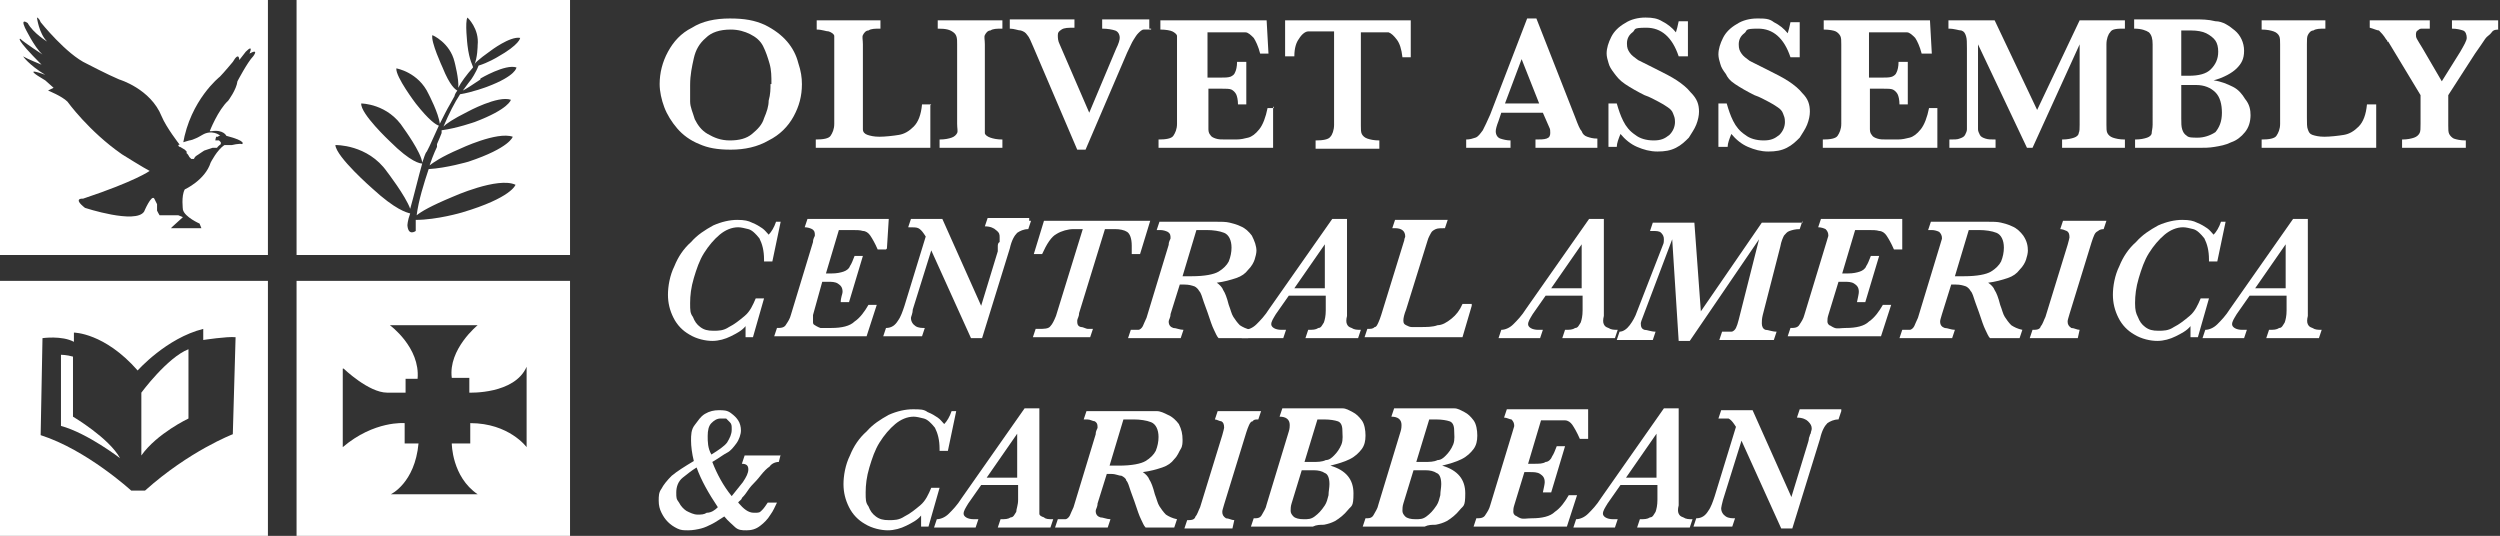 <?xml version="1.0" encoding="UTF-8"?>
<svg xmlns="http://www.w3.org/2000/svg" version="1.1" viewBox="0 0 270.6 58">
  <rect x="0" y="0" width="270.6" height="58" fill="#333333" stroke="none"/>
  <defs>
    <style>
      .cls-1 {
        fill: #fff;
      }
    </style>
  </defs>
  <!-- Generator: Adobe Illustrator 28.7.1, SVG Export Plug-In . SVG Version: 1.2.0 Build 142)  -->
  <g>
    <g id="Layer_1">
      <g>
        <path class="cls-1" d="M19.5,15.9l.5.3.2.2v.2c.1,0,.3.4.3.4l.2.2h.3c0-.1.2-.3.2-.3l.6-.4.3-.2.9-.3h.5c0-.1.4-.4.4-.4v-.2l-.2-.2h-.4c0-.1.1-.4.1-.4h.2c0-.1.3-.1.3-.1h-.1c0-.1-.9-.7-1.9-.1s-1.4.6-1.4.6l-.7.2-.5.3c0,0,0,.2.2.2"/>
        <path class="cls-1" d="M0,27.6h29V0H0v27.6ZM2.2,4.2c.4.4,2.4,1.7,2.4,1.7-.9-.8-1.9-2.9-1.9-2.9-.5-1.1.3-.5.3-.5.6,1.1,2.1,2,2.1,2-.9-.9-1.1-2.6-1.1-2.6,0,0,.2,0,.4.5h0s2.8,3.5,5,4.5c0,0,2.3,1.2,3.5,1.7,0,0,3.4,1,4.6,4,.5,1.2,1.9,3,1.9,3h.4c.8-4.8,4-7.3,4-7.3.4-.4,1.4-1.6,1.4-1.6.7-1.2.7-.2.7-.2l.7-.9c.9-.9.4.2.4.2,1.1-.6.4.3.4.3-.6.6-1.7,2.7-1.7,2.7-.1.9-1,2.1-1,2.1-1.1,1-2,3.3-2,3.3h.2c1.3-.2,1.6.5,1.6.5,2.3.6,1.7.9,1.7.9-.3-.1-1.1.1-1.1.1h-.8c-.8.5-1.5,1.9-1.5,1.9-.6,1.9-2.8,2.9-2.8,2.9-.4.7-.2,2.2-.2,2.2.2.8,1.8,1.5,1.8,1.5l.2.5h-3.3l.2-.2,1.1-1-.5-.2h-2c0,.1-.3-.5-.3-.5v-.7s-.3-.6-.3-.6c-.3-.5-1.1,1.4-1.1,1.4-.9,1.4-6.4-.4-6.4-.4-1.4-1.1-.2-1-.2-1,5.7-1.9,7.2-3,7.2-3-.6-.3-3-1.8-3-1.8-3.6-2.5-5.9-5.7-5.9-5.7-.6-.6-2.1-1.2-2.1-1.2l.6-.3-.9-.8c-2.9-1.7,0-.6,0-.6-1.8-1.1-2.4-2-2.4-2,.5.3,2,.9,2,.9-3-3-2.3-2.8-2.3-2.8"/>
        <path class="cls-1" d="M32.1,27.6h29.6V0h-29.6v27.6ZM52,8.5s2.7-1.6,3.9-1.2c0,0,0,.9-3.2,2.1,0,0-1.6.6-2.9.8-.6.9-1.2,2.1-1.8,3.5.3-.3,1-.8,2.6-1.6,0,0,3.3-1.8,4.7-1.3,0,0-.2,1-3.9,2.4,0,0-2,.7-3.6.9v.2c0,0,0-.1,0-.1,0,0,0,.1,0,.1h0c0,.2,0,.3,0,.3,0-.1,0-.2,0-.2l-.2.5h0l-.3.7q0-.1,0-.2c0,.1,0,.1,0,.2v.3c0,0-.4.8-.8,2,.4-.3,1.2-.9,3.3-1.8,0,0,4-1.9,5.7-1.3,0,0-.3,1.2-4.8,2.7,0,0-2.4.7-4.3.8-.5,1.5-1.1,3.4-1.3,5,.5-.4,1.5-1,3.9-2,0,0,4.9-2.2,6.8-1.3,0,0-.4,1.4-5.8,3,0,0-2.7.8-5,.8v1.2s-.8.6-.9-.6c0,0,0-.5.3-1.3-.4-.1-1.6-.4-4.1-2.7,0,0-3.9-3.4-4-4.7,0,0,3.5-.1,5.6,2.9,0,0,2,2.6,2.5,4,.4-1.4.9-3.5,1.3-4.9-.2,0-1.2-.1-3.5-2.4,0,0-3.2-3-3.1-4.1,0,0,2.9,0,4.6,2.7,0,0,1.9,2.6,2,3.7.2-.5.3-1,.5-1.2l.3-.6s.5-1.1,1-2.2c-.3-.1-1-.5-2.5-2.4,0,0-2.2-2.9-2.1-3.8,0,0,2.4.4,3.5,2.8,0,0,1.1,2.1,1.2,3.2.4-.8.8-1.6,1.1-2.1l.5-.9s0-.2.3-.6c-.2-.1-.8-.5-1.6-2.5,0,0-1.3-2.8-1.1-3.5,0,0,1.9.8,2.4,2.9,0,0,.5,1.9.4,2.8.3-.6.9-1.4,1.6-2.2,0-.2-.4-.7-.6-2.4,0,0-.3-2.6,0-3,0,0,1.3,1.2,1.1,3,0,0,0,1.4-.4,2.2,0,0,0,0,0,0,0-.2.4-.6,1.8-1.6,0,0,2.1-1.6,3.2-1.4,0,0,0,.7-2.5,2.1,0,0-1,.6-2,.9-.3.8-.8,1.5-.8,1.5,0,0-.4.5-.9,1.2.4-.2,1-.6,1.9-1.2"/>
        <path class="cls-1" d="M7.9,45.1v-6.5c-.7-.2-1.3-.2-1.3-.2v7.7c2.9.8,6.4,3.5,6.4,3.5-1.2-2.2-5.1-4.5-5.1-4.5"/>
        <path class="cls-1" d="M0,58h29v-27.6H0v27.6ZM4.6,36.6s2.1-.3,3.4.4v-1s3.3,0,6.9,4.1c0,0,3.1-3.5,7.1-4.5v1.2s2.6-.4,3.5-.3l-.3,10.5s-4.7,1.8-9.5,6.1h-1.5s-4.8-4.4-9.8-6l.2-10.5Z"/>
        <path class="cls-1" d="M20.4,45.3v-7.5c-2.3.9-5.1,4.7-5.1,4.7v6.8c1.7-2.4,5.1-4,5.1-4"/>
        <path class="cls-1" d="M32.1,58h29.6v-27.6h-29.6v27.6ZM37.2,39.9s2.7,2.6,4.7,2.6h2c0,0,0-1.5,0-1.5h1.3c.3-3.4-3-5.8-3-5.8h9.5s-3.2,2.6-2.8,5.7h1.9v1.6s4.9.2,6.2-2.8v8.7s-1.9-2.6-6.1-2.6v2.2h-2c0,0,0,3.6,2.8,5.5h-9.4s2.6-1.2,3-5.5h-1.5v-2.2s-3.3-.3-6.7,2.6v-8.5Z"/>
      </g>
      <g>
        <path class="cls-1" d="M86.8,9.1c0,1.3-.3,2.4-.9,3.5s-1.5,2-2.7,2.6c-1.2.7-2.6,1-4.1,1s-2.5-.2-3.4-.6c-1-.4-1.8-1-2.4-1.7s-1.1-1.5-1.4-2.3-.5-1.7-.5-2.5c0-1.2.3-2.4.9-3.5s1.4-2,2.6-2.6c1.1-.7,2.5-1,4.1-1s2.7.2,3.8.7c1,.5,1.8,1.1,2.4,1.8s1,1.5,1.2,2.3c.3.9.4,1.6.4,2.3ZM83.5,9.1c0-.8,0-1.5-.2-2.2s-.4-1.3-.7-1.9c-.3-.6-.8-1-1.4-1.3s-1.3-.5-2.1-.5c-1.2,0-2.1.3-2.7.9-.7.6-1.1,1.3-1.3,2.2-.2.9-.4,1.8-.4,2.9s0,1.2,0,1.8.3,1.2.5,1.9c.3.6.7,1.2,1.4,1.6s1.4.7,2.4.7,1.8-.2,2.4-.7,1.1-1,1.3-1.7c.3-.7.5-1.3.5-1.9.2-.7.2-1.3.2-1.8Z"/>
        <path class="cls-1" d="M100.7,11.4v4.6h-12.4v-.9c.8,0,1.4-.1,1.6-.4s.4-.7.4-1.3V4.8c0-.4,0-.7,0-.9,0-.2-.3-.4-.6-.5-.3,0-.7-.2-1.3-.2v-1h6.9v.9c-.6,0-1,0-1.3.2-.3,0-.5.3-.6.5s0,.5,0,1v7.9c0,.6,0,1.1,0,1.3,0,.3.2.5.5.6s.7.2,1.3.2,1.5-.1,2.1-.2c.6-.1,1.1-.4,1.6-.9s.8-1.3.9-2.4h1Z"/>
        <path class="cls-1" d="M108.7,16h-7v-.9c.6,0,1-.1,1.3-.2.3-.1.5-.3.6-.5s0-.5,0-1V4.8c0-.6,0-1-.4-1.3s-.8-.4-1.7-.4v-.9h7v.9c-.6,0-1,0-1.3.2-.3,0-.5.3-.6.5s0,.5,0,1v8.7c0,.4,0,.7,0,.9s.3.4.6.5c.3.1.7.2,1.3.2v.9h0Z"/>
        <path class="cls-1" d="M124.6,3.2c-.3,0-.6,0-.8,0-.2,0-.4.2-.6.4s-.3.4-.5.7-.4.8-.7,1.4l-4.5,10.5h-.9l-4.7-11c-.3-.7-.5-1.2-.7-1.4-.2-.3-.4-.4-.7-.5-.3,0-.7-.2-1.2-.2v-1h7v.9c-.7,0-1.1,0-1.4.2s-.4.3-.4.6,0,.6.2,1l3.2,7.4,2.9-6.9c.3-.6.4-1,.4-1.2,0-.4-.2-.7-.5-.8s-.8-.2-1.4-.2v-1h5.1v1h.2Z"/>
        <path class="cls-1" d="M137.8,11.5v4.5h-12.4v-.9c.8,0,1.4-.1,1.6-.4s.4-.7.4-1.3V4.8c0-.4,0-.7,0-.9,0-.2-.3-.4-.5-.5s-.7-.2-1.3-.2v-1h11.5l.2,3.6h-.9c-.2-.8-.5-1.4-.7-1.7-.3-.3-.6-.6-.9-.6s-.9,0-1.5,0h-2.6v4.9h1.4c.5,0,.8,0,1.1-.1.2-.1.4-.2.5-.5.1-.2.2-.6.2-1.1h1v4.6h-.9c0-.5-.1-.9-.2-1.1-.1-.2-.3-.4-.5-.5s-.6-.1-1.1-.1h-1.4v4.4c0,.3.1.5.2.6.1.2.3.3.6.4.3.1.6.1,1.1.1h1.1c.5,0,.9-.1,1.3-.2.4-.1.8-.4,1.2-.9s.7-1.3.9-2.3h.7Z"/>
        <path class="cls-1" d="M152.8,6.2h-1c-.1-.9-.3-1.5-.6-1.9s-.6-.7-.9-.8c-.3,0-.7,0-1.2,0h-1.8v10.1c0,.4,0,.7.1.9s.3.4.6.5.7.2,1.3.2v.9h-6.9v-.9c.8,0,1.4-.1,1.6-.4.2-.2.4-.7.4-1.3V3.4h-1.4c-.6,0-1.1,0-1.4,0s-.7.3-1,.8c-.3.4-.5,1-.5,1.9h-1V2.2h13.6v4h0Z"/>
        <path class="cls-1" d="M172.7,16h-6.5v-.9c.5,0,.9,0,1.2-.1s.4-.3.4-.6,0-.4-.1-.6l-.7-1.6h-4.5l-.3.9c-.2.5-.3.9-.3,1.1,0,.4.2.7.5.8s.7.2,1.1.2v.8h-4.8v-.9c.4,0,.7-.1,1-.2s.5-.4.8-.8c.2-.4.5-1,.8-1.7l4-10.4h1l4.2,10.7c.3.8.5,1.3.7,1.5.1.3.3.5.6.6s.6.2,1.1.2v1h-.2ZM166.6,11.2l-1.9-4.8-1.8,4.8h3.7Z"/>
        <path class="cls-1" d="M183.9,12.1c0,.4-.1.9-.3,1.4s-.5.9-.8,1.4c-.4.4-.8.8-1.4,1.1-.6.3-1.2.4-2,.4s-1.5-.2-2.2-.5c-.7-.3-1.3-.8-1.8-1.4-.2.5-.4,1-.4,1.4h-.9v-4.7h.9c.2.7.4,1.3.7,1.9s.7,1.1,1.3,1.5c.5.4,1.2.6,2,.6s1.2-.2,1.7-.6c.4-.4.6-.9.6-1.4s-.1-.6-.2-.9-.3-.5-.6-.7-.6-.4-1-.6c-.4-.2-.9-.5-1.5-.7-.8-.4-1.5-.8-2.1-1.2s-.9-.8-1.2-1.2c-.3-.4-.5-.7-.6-1.1-.1-.3-.2-.7-.2-1,0-.6.2-1.2.5-1.8.3-.6.8-1.1,1.5-1.5.6-.4,1.4-.6,2.2-.6s1.3.1,1.8.4c.6.3,1.1.7,1.5,1.2.1-.3.2-.7.3-1.2h1v3.8h-1c-.7-2.1-1.9-3.1-3.5-3.1s-1.1.2-1.5.5-.6.7-.6,1.2.1.7.3,1,.5.5.9.8c.4.2,1,.5,1.8.9,1,.5,1.8.9,2.4,1.3s1.1.8,1.5,1.3c.7.7.9,1.3.9,2.1Z"/>
        <path class="cls-1" d="M195.9,12.1c0,.4-.1.9-.3,1.4s-.5.9-.8,1.4c-.4.4-.8.8-1.4,1.1-.6.3-1.2.4-2,.4s-1.5-.2-2.2-.5c-.7-.3-1.3-.8-1.8-1.4-.2.5-.4,1-.4,1.4h-1v-4.7h.9c.2.7.4,1.3.7,1.9s.7,1.1,1.3,1.5c.5.4,1.2.6,2,.6s1.2-.2,1.7-.6c.4-.4.6-.9.6-1.4s-.1-.6-.2-.9-.3-.5-.6-.7-.6-.4-1-.6c-.4-.2-.9-.5-1.5-.7-.8-.4-1.5-.8-2.1-1.2s-.8-.7-1-1.1c-.3-.4-.5-.7-.6-1.1-.1-.3-.2-.7-.2-1,0-.6.2-1.2.5-1.8.3-.6.8-1.1,1.5-1.5.6-.4,1.4-.6,2.2-.6s1.3,0,1.8.4c.6.3,1.1.7,1.5,1.2.1-.3.2-.7.3-1.2h1v3.8h-1c-.7-2.1-1.9-3.1-3.5-3.1s-1.1.2-1.5.5-.6.7-.6,1.2.1.7.3,1,.5.5.9.8c.4.2,1,.5,1.8.9,1,.5,1.8.9,2.4,1.3s1.1.8,1.5,1.3c.6.6.8,1.2.8,2Z"/>
        <path class="cls-1" d="M209.7,11.5v4.5h-12.4v-.9c.8,0,1.4-.1,1.6-.4s.4-.7.4-1.3V4.8c0-.4,0-.7-.1-.9-.1-.2-.3-.4-.5-.5s-.7-.2-1.3-.2v-1h11.5l.2,3.6h-1.1c-.2-.8-.5-1.4-.7-1.7-.3-.3-.6-.6-.9-.6s-.9,0-1.5,0h-2.6v4.9h1.4c.5,0,.8,0,1.1-.1.2-.1.4-.2.5-.5.1-.2.2-.6.2-1.1h1v4.6h-.9c0-.5-.1-.9-.2-1.1-.1-.2-.3-.4-.5-.5s-.6-.1-1.1-.1h-1.4v4.4c0,.3.1.5.2.6.1.2.3.3.6.4.3.1.6.1,1.1.1h1.1c.5,0,.9-.1,1.3-.2.4-.1.8-.4,1.2-.9s.7-1.3.9-2.3h.9Z"/>
        <path class="cls-1" d="M230.1,16h-6.9v-.9c.6,0,1-.1,1.3-.2.3-.1.5-.3.5-.5.1-.2.1-.5.1-.9V4.8l-5.1,11.2h-.6l-5.3-11.2v9.2c0,.2.1.4.2.6.1.2.3.3.6.4.3.1.6.1,1.1.1v.9h-5v-.9c.5,0,.9,0,1.1-.1.3-.1.5-.2.6-.4s.2-.4.2-.6V5.2c0-.6,0-1-.1-1.3s-.2-.5-.5-.6c-.3,0-.7-.2-1.4-.2v-.9h5l4.6,9.7,4.6-9.7h4.9v.9c-.8,0-1.4,0-1.6.4-.2.2-.4.7-.4,1.3v8.7c0,.4,0,.7.1.9s.3.4.6.5.7.2,1.3.2v.9h0Z"/>
        <path class="cls-1" d="M243.6,12.4c0,.8-.2,1.4-.6,1.9-.4.5-.9.9-1.5,1.1-.6.3-1.2.4-1.8.5s-1.1.1-1.7.1h-6.9v-.9c.6,0,1-.1,1.3-.2.3-.1.5-.3.5-.5s.1-.5.1-.9V4.8c0-.6-.1-1-.4-1.3-.3-.2-.8-.4-1.6-.4v-1c1,0,1.9,0,2.8,0s1.6,0,2.2,0h1.6c.7,0,1.4,0,2.2.2.8,0,1.5.5,2.1,1s1,1.3,1,2.2-.3,1.4-.8,1.9-1.4,1-2.5,1.3c.8.1,1.5.4,2.1.7s1,.8,1.3,1.3c.5.6.6,1.2.6,1.8ZM240.1,5.6c0-.5-.1-.9-.3-1.2s-.6-.6-1-.8-1-.3-1.6-.3h-1.1v4.9h.8c1.1,0,1.9-.2,2.4-.7.5-.5.8-1.1.8-1.9ZM240.5,12.2c0-.9-.2-1.7-.7-2.2s-1.2-.8-2.1-.8h-1.6v3.6c0,.5,0,.9.1,1.2s.2.5.5.7c.2.2.6.2,1.2.2s1.3-.2,1.9-.6c.4-.5.7-1.1.7-2.1Z"/>
        <path class="cls-1" d="M257.2,11.4v4.6h-12.4v-.9c.8,0,1.4-.1,1.6-.4s.4-.7.4-1.3V4.8c0-.4,0-.7-.1-.9-.1-.2-.3-.4-.6-.5s-.7-.2-1.3-.2v-1h6.9v.9c-.6,0-1,0-1.3.2-.3,0-.5.3-.6.5s-.1.5-.1,1v7.9c0,.6,0,1.1.1,1.3.1.3.2.5.5.6s.7.2,1.3.2,1.5-.1,2.1-.2c.6-.1,1.1-.4,1.6-.9s.8-1.3.9-2.4h1Z"/>
        <path class="cls-1" d="M270.6,3.2c-.4,0-.7,0-.9.3s-.5.4-.7.7c-.2.3-.6.9-1.1,1.6l-2.9,4.5v3.3c0,.4,0,.7.1.9s.3.4.5.5c.3.1.7.2,1.3.2v.8h-6.9v-.9c.6,0,1-.1,1.3-.2.3-.1.5-.3.6-.5s.1-.5.1-1v-3.1l-3.5-5.8h-.1c0-.2-.1-.2-.1-.2-.3-.5-.6-.8-.8-1-.2,0-.6-.2-1-.3v-.8h6.5v.9h-.8c-.2,0-.3,0-.5.2-.1,0-.2.2-.2.4s0,.3.1.5.3.5.6,1l2.1,3.6,2-3.2c.4-.7.7-1.2.7-1.5s-.1-.7-.4-.8-.7-.2-1.2-.2v-.9h5v1h.2Z"/>
        <path class="cls-1" d="M84.5,24l-.9,4.3h-.9v-.2c0-1-.2-1.7-.5-2.3-.4-.5-.8-.9-1.2-1s-.8-.2-1.1-.2c-.7,0-1.4.3-2,.8s-1.2,1.2-1.7,2-.8,1.7-1.1,2.7c-.3,1-.4,1.9-.4,2.7s0,1.1.3,1.5c.2.5.4.8.8,1.1s.8.4,1.4.4,1.1,0,1.7-.4c.6-.3,1.1-.7,1.7-1.2s.9-1.2,1.2-1.9h.9l-1.2,4.2h-.8v-1.2c-.4.5-1,.8-1.6,1.1s-1.3.5-2,.5-1.7-.2-2.5-.7c-.7-.4-1.3-1-1.7-1.8-.4-.8-.6-1.6-.6-2.5s.2-2.1.7-3.1c.4-1,1-1.9,1.8-2.6.7-.8,1.5-1.3,2.4-1.8.9-.4,1.8-.6,2.6-.6s1.2.1,1.6.3c.5.2.8.4,1.1.6.3.2.5.5.7.7.3-.3.6-.8.8-1.4,0,0,.5,0,.5,0Z"/>
        <path class="cls-1" d="M95.9,27h-.9c-.3-.7-.6-1.2-.8-1.5s-.5-.5-.8-.5c-.3-.1-.7-.1-1.2-.1h-1.4l-1.4,4.7h.6c.6,0,1-.1,1.3-.2s.6-.3.7-.6c.2-.3.3-.6.5-1.1h.9l-1.5,5h-.9c0-.5.2-.9.2-1.1,0-.5-.2-.7-.5-.9s-.7-.2-1.1-.2h-.6l-1,3.6c0,.3,0,.5,0,.7s0,.3.2.4c0,0,.3.2.6.3.3,0,.7,0,1.2,0,1.1,0,2-.2,2.5-.7.6-.4,1.1-1.1,1.5-1.8h.9l-1.1,3.4h-10l.3-.9c.4,0,.8,0,1-.4.2-.3.4-.6.5-1l2.4-7.9c0-.4.2-.6.2-.7,0-.3,0-.5-.3-.7-.2-.1-.5-.2-.8-.2l.3-.9h8.8l-.2,3.2Z"/>
        <path class="cls-1" d="M111.6,23.9l-.3.9c-.5,0-.9.2-1.2.4-.3.3-.6.8-.8,1.7l-3,9.7h-1.2l-4.3-9.5-2,6.4c0,.4-.2.8-.2.9,0,.4.2.7.5.9s.7.2,1,.2l-.3.9h-4.2l.3-.9c.6,0,1-.3,1.3-.8.3-.4.5-1,.7-1.6l2.3-7.5-.2-.3c-.2-.3-.4-.5-.6-.6s-.5-.1-1.1-.1l.3-.9h3.4l4.2,9.4,1.8-5.9c0-.1,0-.3,0-.5,0-.2,0-.4.2-.5,0-.2,0-.3,0-.5,0-.3,0-.5-.4-.8-.2-.2-.6-.4-1.2-.4l.3-.9h4.5v.3Z"/>
        <path class="cls-1" d="M124.5,23.9l-1.1,3.6h-.9c0-.3,0-.6,0-.9,0-.8-.2-1.3-.5-1.5s-.8-.3-1.3-.3h-1.1l-2.8,9.1c0,.4-.2.6-.2.8,0,.3,0,.6.4.7.3,0,.5.2.8.2h.5l-.3.9h-6.2l.3-.9h.3c.6,0,1.1,0,1.3-.3.2-.2.4-.6.6-1.1l2.9-9.4h-1c-.6,0-1.3.2-1.8.5-.6.3-1.1,1.1-1.6,2.2h-.9l1.1-3.6s11.4,0,11.4,0Z"/>
        <path class="cls-1" d="M136,27.1c0,.3-.1.7-.2,1s-.3.7-.7,1.1c-.3.4-.7.7-1.3.9s-1.3.4-2.1.5c.3.2.6.5.7.8.2.3.4.8.6,1.6.2.5.3,1,.5,1.3s.4.6.7.9c.3.2.7.4,1.2.5l-.3.9h-3.2c-.2-.2-.3-.5-.5-.9s-.4-1-.7-1.9l-.4-1.1c-.2-.6-.3-1-.5-1.2-.1-.2-.3-.4-.5-.5-.3-.1-.6-.2-1.1-.2h-.5l-1,3.2c0,.4-.2.6-.2.8,0,.4.2.6.5.7.3,0,.7.2,1.1.2l-.3.9h-5.7l.3-.9c.3,0,.6,0,.8,0s.4-.2.5-.4.2-.5.4-.9l2.4-7.9c0-.4.2-.6.2-.7,0-.3,0-.5-.3-.7-.2-.1-.5-.2-.8-.2h-.4l.3-.9h6c.7,0,1.2,0,1.6.1s.8.2,1.2.4c.5.2.9.6,1.2,1,.3.6.5,1.1.5,1.7ZM133.3,26.8c0-.8-.3-1.4-.8-1.6s-1.2-.3-1.9-.3h-1.1l-1.5,5h1c1.4,0,2.4-.2,2.9-.5s.9-.7,1.1-1.1c.2-.5.3-1,.3-1.5Z"/>
        <path class="cls-1" d="M147.3,35.7l-.3.9h-5.7l.3-.9c.5,0,.8,0,1.1-.2.3,0,.4-.3.6-.6.1-.3.2-.7.2-1.3v-1.6h-4l-1.4,2c-.3.5-.5.8-.5,1.1s.4.6,1.1.6h.5l-.3.9h-4.5l.3-.9c.4,0,.9-.2,1.3-.6.4-.4.9-.9,1.4-1.7l6.8-9.7h1.6v10.5c-.1.4-.1.7,0,.9s.2.3.5.4c.3.2.6.2,1,.2ZM143.5,26.3l-3.4,4.9h3.3v-4.9Z"/>
        <path class="cls-1" d="M159.3,33.1l-1,3.4h-10.6l.3-.9c.4,0,.6,0,.8-.2.2,0,.3-.3.4-.5.1-.2.2-.5.3-.8l2.5-8.1c0-.2.1-.3.1-.4,0-.6-.4-.9-1.1-.9h-.3l.3-.9h5.7l-.3.9c-.4,0-.8,0-1,.1s-.4.2-.5.4c-.1.2-.3.5-.4.9l-2.3,7.4c-.2.5-.3.9-.3,1.2s.1.4.3.5.4.2.6.2c.3,0,.5,0,.9,0,.7,0,1.4,0,1.9-.2.5,0,1-.3,1.5-.7s.9-.9,1.2-1.6h1Z"/>
        <path class="cls-1" d="M175.1,35.7l-.3.9h-5.7l.3-.9c.5,0,.8,0,1.1-.2.3,0,.4-.3.6-.6.1-.3.2-.7.2-1.3v-1.6h-4l-1.4,2c-.3.5-.5.8-.5,1.1s.4.6,1.1.6h.5l-.3.9h-4.5l.3-.9c.4,0,.9-.2,1.3-.6.4-.4.9-.9,1.4-1.7l6.8-9.7h1.6v10.5c-.1.4-.1.7,0,.9s.2.3.5.4c.3.2.6.2,1,.2ZM171.3,26.3l-3.4,4.9h3.3v-4.9Z"/>
        <path class="cls-1" d="M195.1,23.9l-.3.9c-.5,0-.8.1-1.1.2s-.4.3-.6.5c-.1.2-.3.6-.4,1.2l-1.9,7.4c-.1.4-.1.7-.1.9,0,.3.1.6.4.7.3,0,.7.2,1.2.2l-.3.9h-5.9l.3-.9c.5,0,.8,0,1,0s.4-.2.5-.4.2-.5.3-.9l2.2-8.7-7.5,11h-1.2l-.7-11-3.1,8.2c-.2.5-.3.8-.3.9,0,.4.1.6.4.7.3,0,.7.2,1.2.2l-.3.9h-3.9l.3-.9c.4,0,.8-.3,1.1-.7s.6-.9.8-1.5l2.8-7.2c.1-.2.1-.4.1-.6,0-.3-.1-.5-.3-.7s-.5-.2-1-.2h-.2l.3-.9h4.5l.7,9.6,6.6-9.6h4.4Z"/>
        <path class="cls-1" d="M205.9,27h-.9c-.3-.7-.6-1.2-.8-1.5s-.5-.5-.8-.5c-.3-.1-.7-.1-1.2-.1h-1.4l-1.4,4.7h.6c.6,0,1-.1,1.3-.2s.6-.3.7-.6c.2-.3.3-.6.5-1.1h.9l-1.5,5h-.9c.1-.5.2-.9.2-1.1,0-.5-.2-.7-.5-.9s-.7-.2-1.1-.2h-.6l-1.1,3.6c-.1.3-.1.5-.1.7s.1.3.2.4c.1,0,.3.2.6.3s.7,0,1.2,0c1.1,0,2-.2,2.5-.7.6-.4,1.1-1.1,1.5-1.8h.9l-1.1,3.4h-10.1l.3-.9c.4,0,.8,0,1-.4.2-.3.4-.6.5-1l2.4-7.9c.1-.4.2-.6.2-.7,0-.3-.1-.5-.3-.7-.2-.1-.5-.2-.8-.2l.3-.9h8.8v3.2Z"/>
        <path class="cls-1" d="M219.5,27.1c0,.3-.1.7-.2,1s-.3.7-.7,1.1c-.3.4-.7.7-1.3.9s-1.3.4-2.1.5c.3.2.6.5.7.8.2.3.4.8.6,1.6.2.5.3,1,.5,1.3s.4.6.7.9c.3.2.7.4,1.2.5l-.3.9h-3.2c-.2-.2-.3-.5-.5-.9s-.4-1-.7-1.9l-.4-1.1c-.2-.6-.3-1-.5-1.2-.1-.2-.3-.4-.5-.5-.3-.1-.6-.2-1.1-.2h-.5l-1,3.2c-.1.4-.2.6-.2.8,0,.4.2.6.5.7.3,0,.7.2,1.1.2l-.3.9h-5.7l.3-.9c.3,0,.6,0,.8,0s.4-.2.5-.4.2-.5.4-.9l2.4-7.9c.1-.4.2-.6.2-.7,0-.3-.1-.5-.3-.7-.2-.1-.5-.2-.8-.2h-.4l.3-.9h6c.7,0,1.2,0,1.6.1s.8.2,1.2.4c.5.2.9.6,1.2,1,.4.6.5,1.1.5,1.7ZM216.9,26.8c0-.8-.3-1.4-.8-1.6s-1.2-.3-1.9-.3h-1.1l-1.5,5h1c1.4,0,2.4-.2,2.9-.5s.9-.7,1.1-1.1c.2-.5.3-1,.3-1.5Z"/>
        <path class="cls-1" d="M228,23.9l-.3.9c-.3,0-.5.1-.6.2-.2.1-.3.2-.4.4-.1.2-.2.5-.3.8l-2.4,7.8c-.1.4-.2.6-.2.8,0,.3.1.5.4.7.3,0,.6.2.9.2l-.2.9h-5.2l.3-.9c.4,0,.8,0,.9-.4.2-.2.3-.6.5-1l2.4-7.8c.1-.4.2-.7.2-.8,0-.4-.1-.6-.3-.7s-.5-.2-.7-.2l.3-.9h4.7Z"/>
        <path class="cls-1" d="M240.9,24l-.9,4.3h-.9v-.2c0-1-.2-1.7-.5-2.3-.4-.5-.8-.9-1.2-1s-.8-.2-1.1-.2c-.7,0-1.4.3-2,.8s-1.2,1.2-1.7,2-.8,1.7-1.1,2.7-.4,1.9-.4,2.7.1,1.1.3,1.5c.2.5.4.8.8,1.1.4.3.8.4,1.4.4s1.1,0,1.7-.4c.6-.3,1.1-.7,1.7-1.2s.9-1.2,1.2-1.9h.9l-1.2,4.2h-.8v-1.2c-.4.5-1,.8-1.6,1.1s-1.3.5-2,.5-1.7-.2-2.5-.7c-.7-.4-1.3-1-1.7-1.8s-.6-1.6-.6-2.5.2-2.1.7-3.1c.4-1,1-1.9,1.8-2.6.7-.8,1.5-1.3,2.4-1.8.9-.4,1.8-.6,2.6-.6s1.2.1,1.6.3c.5.2.8.4,1.1.6s.5.5.7.7c.3-.3.6-.8.8-1.4,0,0,.5,0,.5,0Z"/>
        <path class="cls-1" d="M251.3,35.7l-.3.9h-5.7l.3-.9c.5,0,.8,0,1.1-.2.3,0,.4-.3.6-.6.1-.3.2-.7.2-1.3v-1.6h-4l-1.4,2c-.3.5-.5.8-.5,1.1s.4.6,1.1.6h.5l-.3.9h-4.5l.3-.9c.4,0,.9-.2,1.3-.6.4-.4.9-.9,1.4-1.7l6.8-9.7h1.6v10.5c-.1.4-.1.7,0,.9s.2.3.5.4c.3.2.6.2,1,.2ZM247.5,26.3l-3.4,4.9h3.3v-4.9Z"/>
        <path class="cls-1" d="M84.5,49.2l-.2.8c-.4,0-.8.2-1,.5-.3.2-.6.5-1,1,0,0-.3.4-.7.8s-.6.7-.8,1-.4.5-.5.6c0,.2-.3.3-.4.5.6.7,1.1,1.1,1.7,1.1s.6,0,.9-.3c.2-.2.4-.5.6-.8h1c-.2.4-.4.9-.7,1.3-.3.5-.7.9-1.1,1.2-.5.4-1,.5-1.5.5s-.9,0-1.3-.4c-.3-.3-.7-.6-1.1-1.1h0c0,0,0-.2,0,0-.5.3-.9.6-1.3.8s-.8.4-1.2.5-.9.2-1.4.2-.8,0-1.2-.2c-.4-.2-.7-.4-1-.7s-.5-.6-.7-1-.3-.8-.3-1.3,0-.9.3-1.3c.2-.4.6-.9,1.1-1.4.6-.5,1.4-1,2.4-1.6-.2-.8-.3-1.6-.3-2.2s0-1.2.4-1.7.6-.9,1.1-1.2,1-.4,1.5-.4.9,0,1.3.3.6.5.8.8c.2.3.3.7.3,1.1s-.2,1-.5,1.4-.6.8-1,1-.9.6-1.6,1c.5,1.3,1.2,2.6,2.1,3.7.4-.5.8-1,1.2-1.5.4-.6.6-1,.6-1.4s-.2-.6-.7-.6l.3-.9s3.9,0,3.9,0ZM77.7,54.9c-1-1.5-1.8-2.9-2.3-4.3-.5.3-1,.7-1.5,1.1s-.7,1-.7,1.6,0,.7.3,1.1c.2.4.5.7.8.9.4.2.8.4,1.2.4s.7,0,1-.2c.5,0,.9-.3,1.2-.6ZM79.2,46.4c0-.3,0-.5-.2-.7s-.3-.3-.4-.4c-.2,0-.4,0-.6,0-.4,0-.7.2-1,.5s-.4.8-.4,1.4,0,1.3.4,2c.8-.5,1.4-.9,1.7-1.3.3-.5.5-.9.5-1.4Z"/>
        <path class="cls-1" d="M103.5,44.5l-.9,4.3h-.9v-.2c0-1-.2-1.7-.5-2.3-.4-.5-.8-.9-1.2-1s-.8-.2-1.1-.2c-.7,0-1.4.3-2,.8s-1.2,1.2-1.7,2-.8,1.7-1.1,2.7c-.3,1-.4,1.9-.4,2.7s0,1.1.3,1.5c.2.5.4.8.8,1.1s.8.4,1.4.4,1.1,0,1.7-.4c.6-.3,1.1-.7,1.7-1.2s.9-1.2,1.2-1.9h.9l-1.2,4.2h-.8v-1.2c-.4.5-1,.8-1.6,1.1s-1.3.5-2,.5-1.7-.2-2.5-.7c-.7-.4-1.3-1-1.7-1.8-.4-.8-.6-1.6-.6-2.5s.2-2.1.7-3.1c.4-1,1-1.9,1.8-2.6.7-.8,1.5-1.3,2.4-1.8.9-.4,1.8-.6,2.6-.6s1.2,0,1.6.3c.5.2.8.4,1.1.6.3.2.5.5.7.7.3-.3.6-.8.8-1.4,0,0,.5,0,.5,0Z"/>
        <path class="cls-1" d="M114,56.2l-.3.9h-5.7l.3-.9c.5,0,.8,0,1.1-.2.3,0,.4-.3.6-.6,0-.3.2-.7.2-1.3v-1.6h-4l-1.4,2c-.3.5-.5.8-.5,1.1s.4.6,1.1.6h.5l-.3.9h-4.5l.3-.9c.4,0,.9-.2,1.3-.6.4-.4.9-.9,1.4-1.7l6.8-9.7h1.6v10.5c0,.4,0,.7,0,.9s.2.3.5.4c.2.2.5.2,1,.2ZM110.2,46.8l-3.4,4.9h3.3v-4.9Z"/>
        <path class="cls-1" d="M128,47.6c0,.3,0,.7-.2,1s-.3.7-.7,1.1c-.3.4-.7.7-1.3.9s-1.3.4-2.1.5c.3.2.6.5.7.8.2.3.4.8.6,1.6.2.5.3,1,.5,1.3s.4.6.7.9c.3.2.7.4,1.2.5l-.3.9h-3.1c-.2-.2-.3-.5-.5-.9s-.4-1-.7-1.9l-.4-1.1c-.2-.6-.3-1-.5-1.2,0-.2-.3-.4-.5-.5-.3,0-.6-.2-1.1-.2h-.5l-1,3.2c0,.4-.2.6-.2.8,0,.4.2.6.5.7.3,0,.7.2,1.1.2l-.3.9h-5.7l.3-.9c.3,0,.6,0,.8,0s.4-.2.5-.4.2-.5.4-.9l2.4-7.9c0-.4.2-.6.2-.7,0-.3,0-.5-.3-.7-.2,0-.5-.2-.8-.2h-.4l.3-.9h6c.7,0,1.2,0,1.6,0s.8.2,1.2.4c.5.2.9.6,1.2,1,.3.6.4,1.1.4,1.7ZM125.4,47.3c0-.8-.3-1.4-.8-1.6-.5-.2-1.2-.3-1.9-.3h-1.1l-1.5,5h1c1.4,0,2.4-.2,2.9-.5s.9-.7,1.1-1.1c.2-.5.3-1,.3-1.5Z"/>
        <path class="cls-1" d="M136.5,44.5l-.3.9c-.3,0-.5,0-.6.2-.2,0-.3.2-.4.4-.1.2-.2.5-.3.8l-2.4,7.8c-.1.4-.2.6-.2.8,0,.3.1.5.4.7.3,0,.6.2.9.2l-.2.9h-5.2l.3-.9c.4,0,.8,0,.9-.4.2-.2.3-.6.5-1l2.4-7.8c.1-.4.2-.7.2-.8,0-.4-.1-.6-.3-.7-.2,0-.5-.2-.7-.2l.3-.9h4.7Z"/>
        <path class="cls-1" d="M147.8,47.2c0,.5-.1,1-.4,1.4s-.7.8-1.3,1.1-1.3.5-2.1.7c1.7.5,2.5,1.5,2.5,3s-.2,1.3-.6,1.8-.9.9-1.4,1.2c-.4.2-.7.3-1.2.4-.4,0-.8,0-1.2.2h-6.7l.3-.9c.4,0,.7,0,.9-.4s.4-.6.5-1.1l2.4-7.9c.1-.3.1-.6.1-.7,0-.6-.4-.9-1.1-.9l.3-.9h5.1c.5,0,1,0,1.4,0s.7.2,1.1.4c.4.2.7.5,1,.9s.4,1.1.4,1.6ZM143.9,52.4c0-.7-.2-1.1-.5-1.2-.3-.2-.7-.3-1.2-.3h-1.3l-1.1,3.6c-.1.3-.1.6-.1.8s.1.4.3.6c.2.2.6.3,1.1.3s.8,0,1.2-.3.7-.6,1.1-1.2c.2-.3.3-.7.4-1.1,0-.4.1-.8.1-1.2ZM145.3,46.6c0-.6-.2-.9-.5-1s-.8-.2-1.5-.2h-.7l-1.4,4.6h.9c.5,0,1,0,1.4-.2.4,0,.7-.3.9-.5.3-.3.6-.7.8-1.2s.1-1.1.1-1.5Z"/>
        <path class="cls-1" d="M159.9,47.2c0,.5-.1,1-.4,1.4s-.7.8-1.3,1.1-1.3.5-2.1.7c1.7.5,2.5,1.5,2.5,3s-.2,1.3-.6,1.8-.9.9-1.4,1.2c-.4.2-.7.3-1.2.4-.4,0-.8,0-1.2.2h-6.7l.3-.9c.4,0,.7,0,.9-.4s.4-.6.5-1.1l2.4-7.9c.1-.3.1-.6.1-.7,0-.6-.4-.9-1.1-.9l.3-.9h5.1c.5,0,1,0,1.4,0s.7.2,1.1.4c.4.2.7.5,1,.9s.4,1.1.4,1.6ZM156,52.4c0-.7-.2-1.1-.5-1.2-.3-.2-.7-.3-1.2-.3h-1.3l-1.1,3.6c-.1.3-.1.6-.1.8s.1.4.3.6c.2.2.6.3,1.1.3s.8,0,1.2-.3.7-.6,1.1-1.2c.2-.3.3-.7.4-1.1,0-.4.1-.8.1-1.2ZM157.4,46.6c0-.6-.2-.9-.5-1s-.8-.2-1.5-.2h-.7l-1.4,4.6h.9c.5,0,1,0,1.4-.2.4,0,.7-.3.9-.5.3-.3.6-.7.8-1.2s.1-1.1.1-1.5Z"/>
        <path class="cls-1" d="M171.9,47.5h-.9c-.3-.7-.6-1.2-.8-1.5s-.5-.5-.8-.5c-.3,0-.7,0-1.2,0h-1.4l-1.4,4.7h.6c.6,0,1,0,1.3-.2.3,0,.6-.3.7-.6.2-.3.3-.6.5-1.1h.9l-1.5,5h-.9c.1-.5.2-.9.2-1.1,0-.5-.2-.7-.5-.9s-.7-.2-1.1-.2h-.6l-1.1,3.6c-.1.3-.1.5-.1.7s.1.3.2.4c.1,0,.3.2.6.3s.7,0,1.2,0c1.1,0,2-.2,2.5-.7.6-.4,1.1-1.1,1.5-1.8h.9l-1.1,3.4h-10.1l.3-.9c.4,0,.8,0,1-.4.2-.3.4-.6.5-1l2.4-7.9c.1-.4.2-.6.2-.7,0-.3-.1-.5-.3-.7-.2,0-.5-.2-.8-.2l.3-.9h8.8v3.2Z"/>
        <path class="cls-1" d="M183.2,56.2l-.3.9h-5.7l.3-.9c.5,0,.8,0,1.1-.2.3,0,.4-.3.6-.6.1-.3.2-.7.2-1.3v-1.6h-4l-1.4,2c-.3.5-.5.8-.5,1.1s.4.6,1.1.6h.5l-.3.9h-4.5l.3-.9c.4,0,.9-.2,1.3-.6.4-.4.9-.9,1.4-1.7l6.8-9.7h1.6v10.5c-.1.4-.1.7,0,.9s.2.3.5.4c.3.2.6.2,1,.2ZM179.4,46.8l-3.4,4.9h3.3v-4.9Z"/>
        <path class="cls-1" d="M199.3,44.5l-.3.9c-.5,0-.9.2-1.2.4-.3.3-.6.8-.8,1.7l-3,9.7h-1.2l-4.3-9.5-2,6.4c-.1.4-.2.8-.2.9,0,.4.2.7.5.9s.7.2,1,.2l-.3.9h-4.2l.3-.9c.6,0,1-.3,1.3-.8.3-.4.5-1,.7-1.6l2.3-7.5-.2-.3c-.2-.3-.4-.5-.6-.6-.2,0-.5,0-1.1,0l.3-.9h3.4l4.2,9.4,1.8-5.9c0,0,.1-.3.1-.5.1-.2.1-.4.2-.5,0-.2.1-.3.1-.5,0-.3-.1-.5-.4-.8-.2-.2-.6-.4-1.2-.4l.3-.9h4.5v.3Z"/>
      </g>
    </g>
  </g>
</svg>